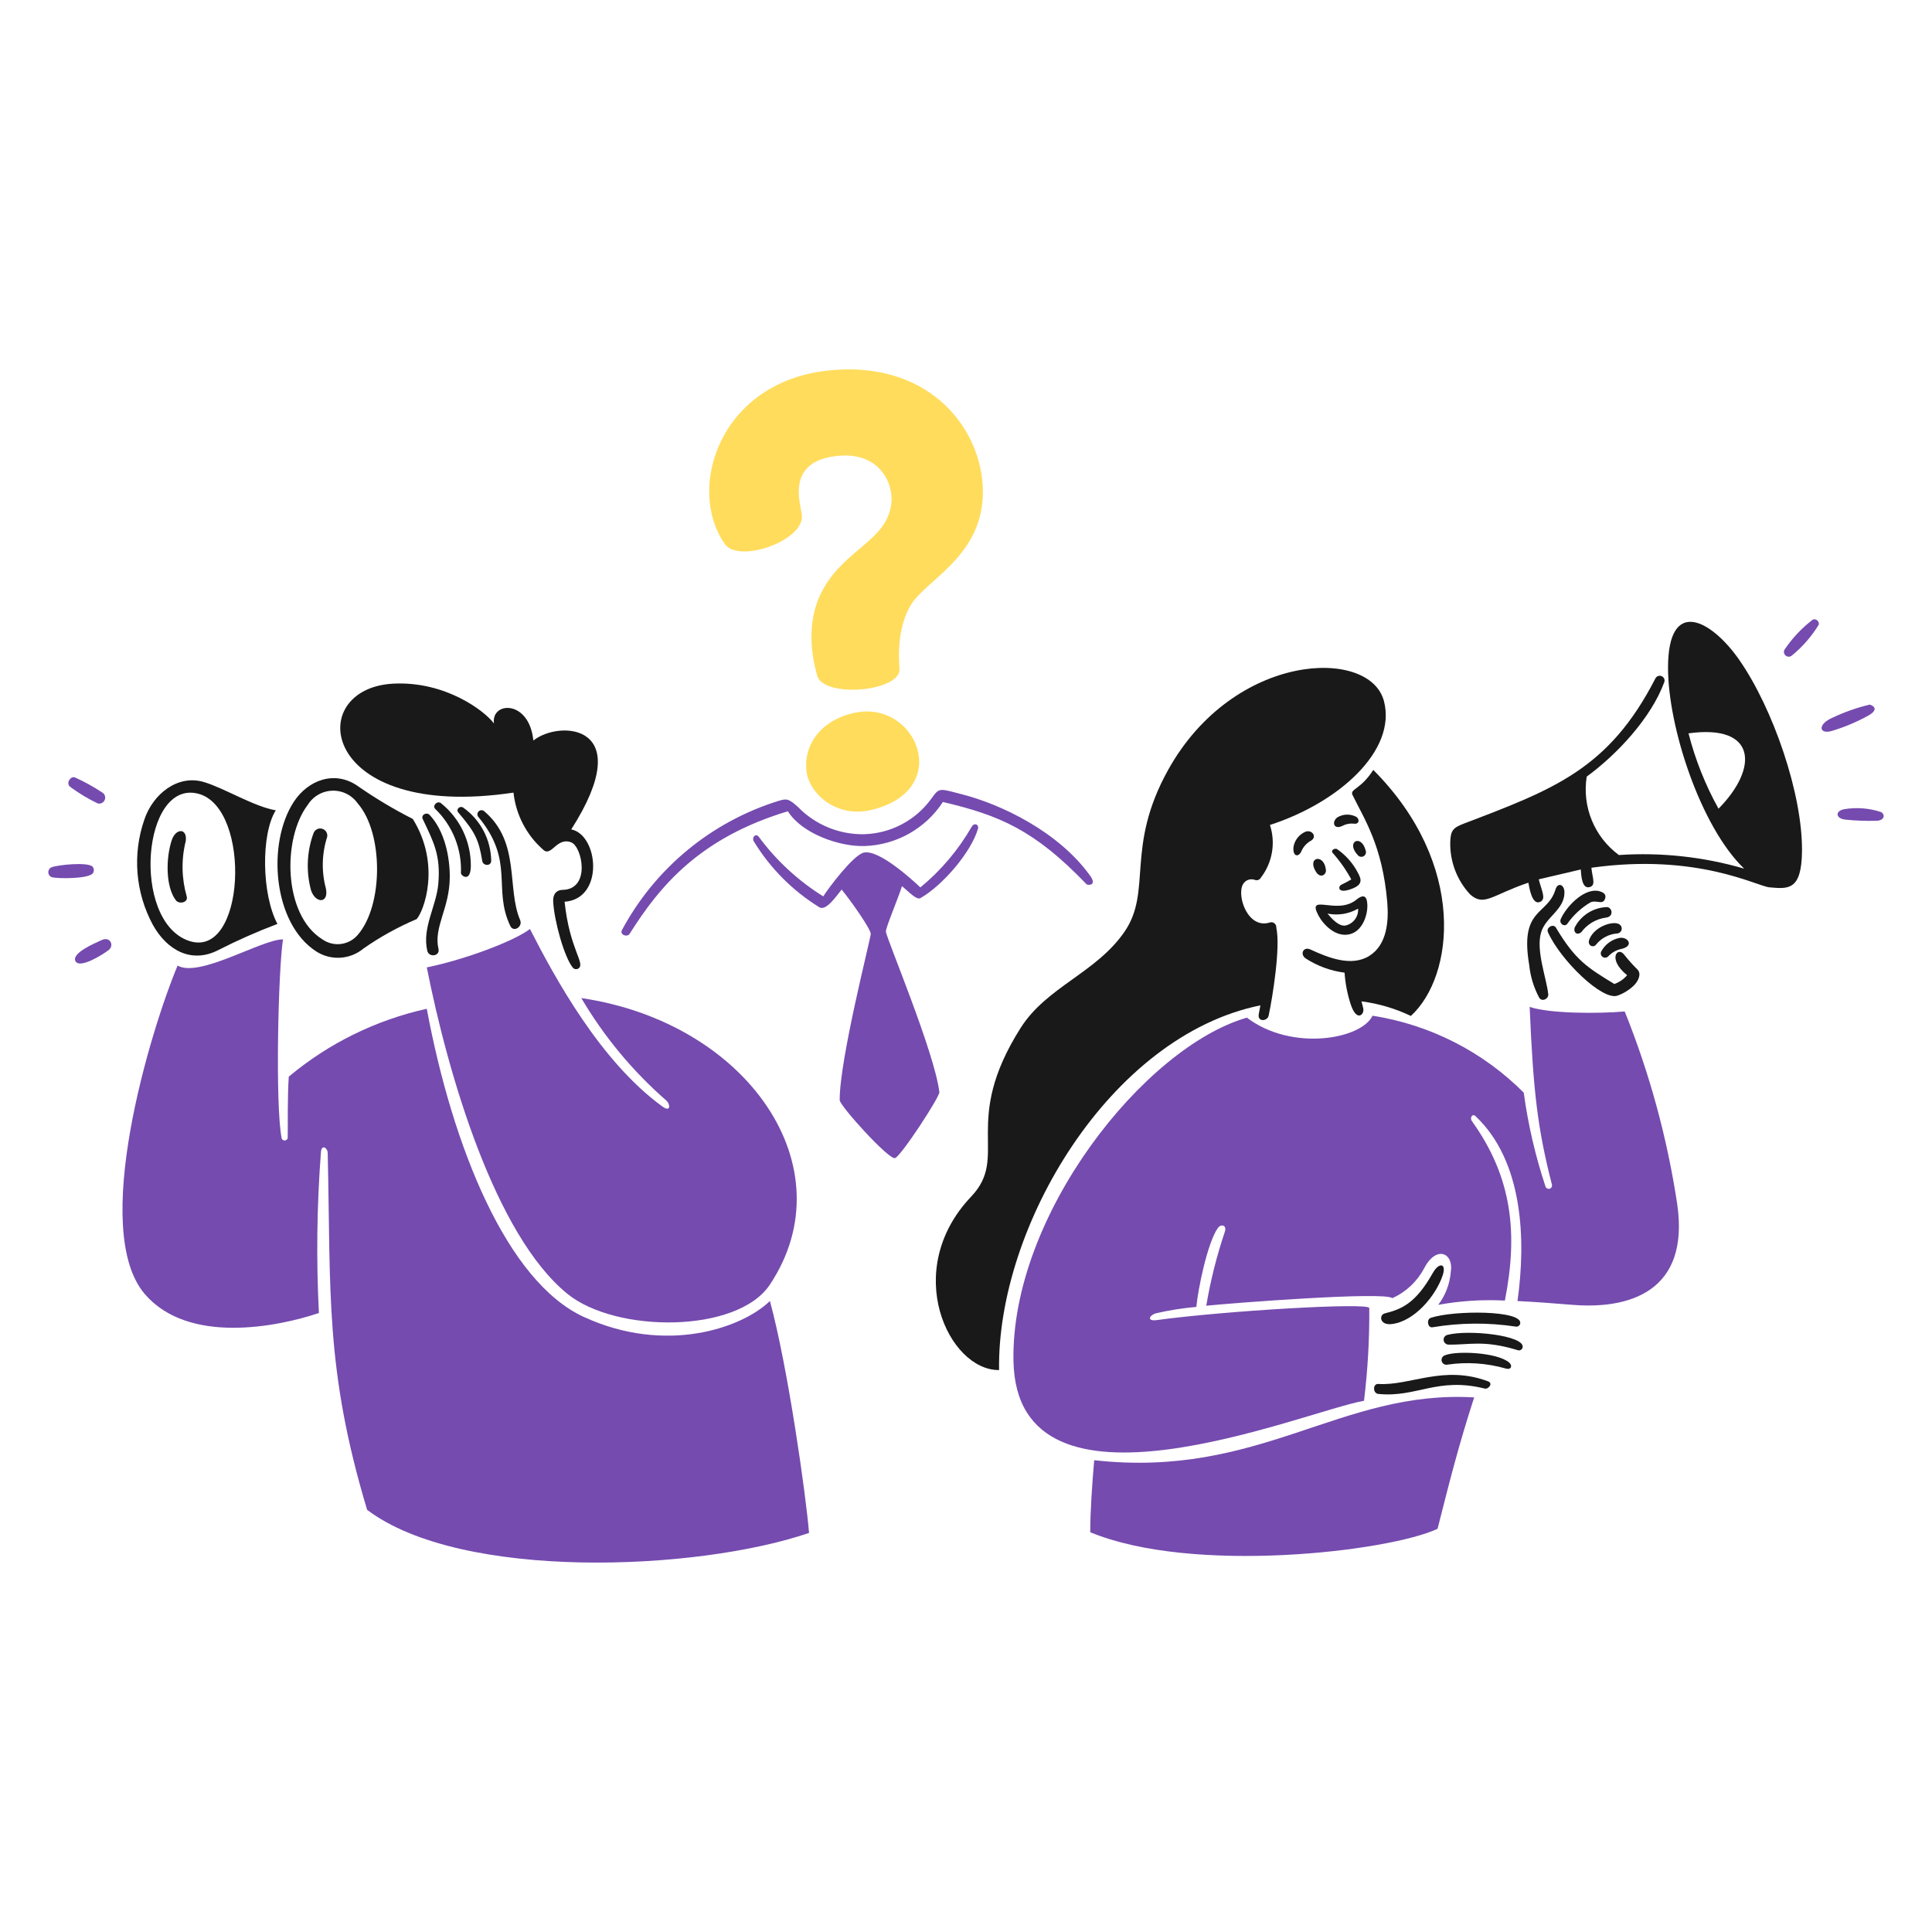 <?xml version="1.0" encoding="UTF-8"?>
<svg id="Hiring-1--Streamline-Brooklyn" xmlns="http://www.w3.org/2000/svg" version="1.1" viewBox="0 0 1000 1000">
  <!-- Generator: Adobe Illustrator 29.5.1, SVG Export Plug-In . SVG Version: 2.1.0 Build 141)  -->
  <defs>
    <style>
      .st0 {
        fill: #ffdc5c;
      }

      .st1 {
        fill: #191919;
      }

      .st2 {
        fill: #754baf;
      }
    </style>
  </defs>
  <path class="st1" d="M704.7,518.3c8.87,1.15,17.49,3.69,25.56,7.55,22.5-20.6,29.2-78.5-19.45-127.34-6.7,10.39-12.12,9.73-10.78,12.92,6.21,12.67,15.5,26.34,18,55.41.84,9.72,0,22.17-9.32,27.95s-21.41.83-30.5-3.36c-3.64-1.67-5.59,2.57-2.29,4.72,6.05,3.9,12.89,6.39,20.03,7.3.37,5.49,1.41,10.91,3.1,16.15,3.16,9.86,7.46,5.41,6.53,2.15-.11-.76-.83-3.04-.89-3.45Z"/>
  <path class="st1" d="M797.71,482.46c2.42-7.86,12.07-11.64,12.05-20.56,0-4.1-3.46-5.44-4.66-1.46-4.1,13.57-18.64,9.32-13.58,39.04.6,5.94,2.36,11.7,5.19,16.96,1.4,2.27,4.91.62,4.66-1.84-.84-8.17-6.55-22.73-3.66-32.14Z"/>
  <path class="st1" d="M831.91,469.5c-7.11.18-13.56,4.21-16.83,10.53-.84,2.68,1.27,4.26,3.41,2.45,3.02-4.09,7.55-6.79,12.58-7.5,4.34-.43,3.54-5.1.84-5.48Z"/>
  <path class="st1" d="M826.62,461.04c-7.54-.68-16.08,8.52-18.79,14.69-1,2.3,2.17,4.54,3.6,2.14,3.11-4.38,7.11-8.05,11.74-10.78,3.1-1.46,6.21,1.43,7.5-1.64s-1.78-4.04-4.05-4.41Z"/>
  <path class="st1" d="M822.62,486.26c-1.19,3.11,2,4.54,3.45,2.73,2.68-3.39,6.65-5.5,10.96-5.83,1.41-.1,2.47-1.31,2.37-2.72-.05-.75-.43-1.44-1.04-1.88-2.77-2.27-13.06.7-15.74,7.7h0Z"/>
  <path class="st1" d="M828.8,492.46c-.56,1.1-.12,2.45.98,3.01.86.44,1.9.28,2.59-.4,1.67-1.82,3.83-3.12,6.22-3.76,7.54-1.42,4.22-6.36,0-5.9-4.18.71-7.79,3.31-9.78,7.05h0Z"/>
  <path class="st1" d="M678.79,435c2.89-1.96.47-5.5-2.85-4.6-3.32,1.33-5.73,4.26-6.4,7.77-.68,5.19,2.71,6,4.22,2.05,1.07-2.24,2.83-4.07,5.03-5.21Z"/>
  <path class="st1" d="M702.92,442.77c.93.94,2.44.96,3.39.03.66-.65.89-1.61.59-2.49-2.27-9.01-10.73-4.55-3.97,2.45Z"/>
  <path class="st1" d="M686.3,450.35c-.83-8.79-10.1-6.86-5.12.96,2.26,3.55,5.35,1.46,5.12-.96Z"/>
  <path class="st1" d="M699.94,459.95c5.4-2.15,4.94-4.66,2.64-8.7-2.55-4.73-6.19-8.78-10.62-11.83-1.46-.47-3.1.8-2.3,1.89,3.78,4.23,7.05,8.89,9.76,13.88-1.66,1-3.38,1.9-5.12,2.73-1.84.86-2.09,5.11,5.65,2.02h0Z"/>
  <path class="st1" d="M701.84,422.71c-3.07-1.55-6.72-1.41-9.66.38-3.1,2.39-1.77,6.59,2.71,4.35,1.84-.97,3.93-1.36,6-1.11,2.83.39,2.91-2.59.96-3.61h0Z"/>
  <path class="st1" d="M698.95,483.46c6.43-1.8,9.05-10.1,8.78-15.31-.17-3.5-1.3-6.03-5.74-2.42-10.03,8.14-25.88-3.74-19.57,8.11,2.43,4.58,8.95,11.74,16.53,9.63h0ZM702.95,470.35c.28,4.17-2.58,7.91-6.68,8.73-3.5.4-7.08-3.73-9.16-6.21,5.37,1.1,10.95.22,15.72-2.5l.12-.02Z"/>
  <path class="st1" d="M770.2,714.97c-23.08-8.65-40.38,2.42-56.8,1.36-2.89-.18-2.92,4.85,0,5.16,19.78,2.04,30.46-8.89,55.09-2.77,1.9.47,4.52-2.72,1.71-3.76Z"/>
  <path class="st1" d="M749.08,690.96c-1.36.37-2.16,1.78-1.78,3.13.28,1.03,1.18,1.78,2.25,1.87,11.15.25,18.17-2.58,36.28,2.96,1.04.22,2.06-.46,2.28-1.5,1.3-6.24-28.22-9.38-39.02-6.46h0Z"/>
  <path class="st1" d="M741.43,687c14.24-2.4,28.77-2.52,43.04-.37,1.07.23,2.13-.43,2.38-1.5,1.57-7.03-34.32-7-46.26-3.03-2.45.82-1.59,5.33.84,4.9Z"/>
  <path class="st1" d="M747.68,701.58c-1.28.53-1.88,1.99-1.35,3.27.46,1.12,1.67,1.75,2.85,1.48,10.13-1.49,20.47-.79,30.31,2.05,2.77.76,3.47-1.53,1.68-3.1-6.09-5.35-27.7-6.28-33.49-3.7Z"/>
  <path class="st1" d="M741.62,658.88c-8.75,15.55-15.94,18.71-24.84,20.93-3.1.78-2.73,6.23,3.54,5.53,11.78-1.33,22.88-14.66,26.4-25.19,2.12-6.35-1.88-6.98-5.09-1.27h0Z"/>
  <path class="st1" d="M222.34,421.78c-1.54-1.62-4.56,0-3.54,2.14,5.54,11.71,9.37,18.64,8.07,33.5-1,11.65-8.5,22.77-5.71,34.69.86,3.67,6.67,2.8,5.8-.9-2.65-11.33,5.73-20.93,5.84-37.11.07-10.86-2.8-24.23-10.46-32.32h0Z"/>
  <path class="st1" d="M213.67,423.89c-9.97-5.06-19.57-10.81-28.73-17.2-11.85-8.08-25.54-2.89-32.89,8.36-13.93,21.33-10.94,62.87,11.65,77.42,7.6,4.87,17.47,4.27,24.42-1.5,8.62-6.03,17.86-11.14,27.54-15.25,3.7-4.06,12.74-28.07-1.99-51.83h0ZM185.12,483.96c-4.6,5.32-12.47,6.3-18.23,2.27-20.38-12.61-20.82-52.3-7.57-69.67,4.52-7.27,14.08-9.5,21.35-4.97,1.78,1.11,3.32,2.57,4.52,4.29,13.31,15.29,13.31,52.8-.07,68.08Z"/>
  <path class="st1" d="M162.33,431.1c-3.53,9.57-3.99,20-1.3,29.85,2.36,6.8,9.29,6.78,7.64-1.14-2.34-8.76-2.1-18.02.68-26.65.37-1.99-.94-3.9-2.93-4.28-1.72-.32-3.42.61-4.07,2.23h-.02Z"/>
  <path class="st1" d="M142.74,419.42c-11.34-1.93-26.83-11.59-37.27-14.66-13.54-4-26.3,6.22-30.75,19.44-6.26,18-4.65,37.81,4.44,54.57,7.5,13.4,20.18,20,33.79,13,9.96-5.08,20.19-9.6,30.65-13.55-8.19-15.3-8.57-46.48-.87-58.8h0ZM97.39,486.85c-29.53-10.7-23.65-83.68,5.31-76,27.75,7.36,24.46,86.79-5.31,76Z"/>
  <path class="st1" d="M96.14,435.32c.9-6.8-5.17-6.77-7.26-.4-3.08,9.33-3.18,24.09,2.14,31.06,1.72,2.25,6.54,1.15,5.62-2-2.68-9.34-2.86-19.23-.5-28.65Z"/>
  <path class="st1" d="M276.07,383.3c-2.17-21.4-22-20.22-20.4-8.83-4.5-6.21-24.85-21.96-52-20.62-47.12,2.33-38.41,71.47,62.11,56.4,1.25,11.5,6.79,22.11,15.53,29.69,4.11,3.65,6.95-6.92,14.41-3.91,5.65,2.27,10.19,24.35-4.6,24.57-2.45.04-5.04,1.5-4.78,6.21.55,10.13,5.8,28.72,10.12,34,.76.95,2.15,1.1,3.1.35,3.38-2.71-4.73-9.83-7.33-34.42,20.56-1.43,17.7-34.48,3.45-37.45,34.95-54.68-6.05-56.86-19.62-45.98Z"/>
  <path class="st1" d="M239.63,417.92c-1.81-.95-3.73,1.09-2.43,2.61,8.88,10.37,10.57,14.12,12.43,25.16.41,2.5,4.46,2.76,4.62,0-.12-11.07-5.57-21.41-14.62-27.77Z"/>
  <path class="st1" d="M228.18,415.66c-2.05-1.36-4.6,1.55-2.83,3.11,8.92,8.66,13.74,20.71,13.23,33.14.04,1.46,5,5,5.12-3.57.12-12.7-5.6-24.75-15.52-32.67h0Z"/>
  <path class="st1" d="M250.75,420c-.82-.84-2.17-.85-3.01-.03-.81.8-.85,2.09-.09,2.94,18.97,22.95,7.19,36.95,16.5,56.4,1.64,3.45,6.56.42,5.06-3.11-7.05-16.51.3-40.15-18.46-56.21h0Z"/>
  <path class="st1" d="M840.54,494c-3.21-4.21-8.79,2.3,1.65,10.77-1.76,2.07-4.04,3.64-6.61,4.54-14-8.5-20.3-12.46-30.22-29.14-1.39-2.33-5.21,0-4.16,2.33,6.5,14.5,28.23,35.63,36.03,32.83,3.07-1.1,5.89-2.82,8.27-5.07,2-1.86,4.38-5.74,2.17-8.32-2.54-2.49-4.92-5.15-7.11-7.95h0Z"/>
  <path class="st1" d="M900.29,341.62c-14.45-20.77-36.74-32.83-36.92,3.6-.16,30.84,16.86,82.8,39.41,104.39-21.04-6.13-42.99-8.52-64.85-7.05-12.7-9.35-19.12-25.01-16.65-40.59,15.74-11.5,33.38-30.39,40.19-49,.39-1.33-.37-2.71-1.7-3.1-1.15-.34-2.39.2-2.93,1.27-24.16,47.05-52.66,57.42-99.23,75.19-5.53,2.11-6.75,3.6-6.96,9.32-.29,10.08,3.39,19.87,10.25,27.27,7.31,6.54,11.43.26,30.18-6.05.5,2.61,1.9,12.02,6.22,9.88,3.1-1.55.62-5.68-.84-11.61l21.74-5.1c.22,2.89.53,9.91,4.32,9.17s1.68-4.76,1.18-10.07c54.88-7.7,85.63,9.58,92.21,10.15,9.68.86,16.57,1.68,16.8-18.64.34-29.64-15.01-73.99-32.42-99.02h0ZM889.5,418.58c-6.82-12.28-12.04-25.39-15.53-39,35.3-4.89,36.36,17.92,15.53,39Z"/>
  <path class="st1" d="M657.39,477.43c-11.45,3.79-17.35-13.62-14.07-19.66,1.2-2.22,3.85-3.21,6.21-2.33,1.18.45,2.52-.06,3.1-1.18,5.97-7.76,7.73-17.96,4.69-27.27,35.62-11.5,65.74-38.5,59-64.14-7.34-27.95-77.65-25.47-111.65,35.57-22.5,40.37-8,62.76-22.73,84s-40.21,28.36-53.7,49.69c-31,49-5.58,66.23-25.56,87.24-36.32,38.19-11.68,90.07,14.44,89.79-1.16-74.03,57.31-172.96,135.26-188.77-.22,1.3-.55,3.1-.8,4.29-1,4.5,4.43,4,5.06,1.05,2.06-9.66,6.22-35.44,3.97-45.57.12-1.42-.94-2.67-2.36-2.79-.29-.02-.58,0-.86.07h0Z"/>
  <path class="st2" d="M52.72,486.54c-3.63,1.67-15.78,6.74-13.67,10.93s14.22-3.39,17.21-5.74.76-7.16-3.54-5.18Z"/>
  <path class="st2" d="M50.62,415.88c1.67.39,3.35-.65,3.74-2.32.27-1.17-.15-2.4-1.1-3.14-4.58-3.05-9.4-5.73-14.41-8-2.19-1-5.08,3.04-2.39,4.96,4.45,3.27,9.19,6.11,14.16,8.5Z"/>
  <path class="st2" d="M47.92,448.58c-2.42-2.5-17.89-1-21.4.38-1.37.71-1.91,2.4-1.2,3.77.31.61.84,1.08,1.48,1.32,3.1.81,19,.93,21.27-2.05.71-1.05.65-2.44-.15-3.42h0Z"/>
  <path class="st2" d="M967.66,364.73c-6.52,1.55-12.86,3.78-18.91,6.64-8.36,3.53-7.21,9-.47,6.92,6.47-1.95,12.71-4.57,18.64-7.83,6.71-3.73,1.46-5.73.74-5.74h0Z"/>
  <path class="st2" d="M938.34,320.68c-5.77,4.39-10.76,9.71-14.78,15.74-.55,1.27.04,2.74,1.3,3.29.76.33,1.63.26,2.33-.18,5.64-4.55,10.45-10.05,14.22-16.24.2-1.29-.68-2.5-1.97-2.7-.37-.06-.75-.03-1.1.09h0Z"/>
  <path class="st2" d="M973.75,420.35c-6.12-2.04-12.63-2.57-19-1.55-5.22.93-4.53,4.94.38,5.43,5.44.57,10.9.76,16.36.59,3.34-.11,4.71-2.67,2.26-4.47Z"/>
  <path class="st2" d="M566.36,755.8c-1.11,12.61-2.05,26.9-2.05,37.27,53.05,22.05,154.77,10,179.77-1.77,6.21-24.45,10.74-42.67,18.95-68-69.35-4.11-110.66,42.1-196.66,32.5Z"/>
  <path class="st2" d="M840.95,523.53c-13.29,1.18-38.89,1.18-49.2-2.36,1.9,45,4.26,63.45,11.5,91.9.29.91-.21,1.9-1.12,2.19-.85.27-1.78-.14-2.13-.97-5.28-15.86-9.07-32.18-11.31-48.74-21.19-21.25-48.61-35.2-78.27-39.82-5.78,12.21-41.86,18.64-65.03,1-53.14,15.31-122.31,102.5-120.82,177.8,1.77,88.95,149.76,26.18,181.44,20.5,1.94-15.91,2.85-31.93,2.73-47.96.16-3.1-76,1.53-110.04,6.21-5.25.72-3.85-2.5-.47-3.5,6.91-1.6,13.93-2.71,21-3.33.8-8.85,5.71-33.3,11.18-40.9,1.56-2.16,4.73-1.5,3.57,2-4.22,12.49-7.43,25.3-9.62,38.29,12.42-1.3,92.46-7.5,96.28-3.91,7.04-3.15,12.82-8.56,16.43-15.37,6.4-12.33,15.5-7.96,13.85,1.77-.48,6.19-2.74,12.11-6.5,17.05,11.38-2.07,22.95-2.81,34.5-2.21,6.83-34.57,3.92-63.68-17.05-92.86-1.27-1.77.25-4.1,1.84-2.61,24.84,23.39,26.15,64.33,21.74,95.72,8.76.41,18.2,1.12,28.5,1.96,28.85,2.35,60.91-6.5,54.14-52.36-5.16-34.11-14.27-67.5-27.14-99.5h0Z"/>
  <path class="st2" d="M293.67,669.68c25.12,20.41,87.94,20.55,104.79-4.72,40.33-60.5-11.37-135.66-97.58-148.36,11.73,19.92,26.59,37.83,44,53.04,2.21,1.95,2.3,6.24-2,3.1-32.25-23.38-55.9-67.08-68.58-91.9-8.05,6.21-33.5,15.81-53.39,19.88,10.99,55.56,35.33,138.56,72.76,168.95Z"/>
  <path class="st2" d="M302.18,681.64c-39.78-18.3-67.86-87.67-81.28-159.5-26.28,5.81-50.78,17.86-71.43,35.13-.71,10.74-.43,22.54-.55,31.65-.12.89-.94,1.5-1.83,1.38-.58-.08-1.07-.46-1.28-1.01-3.45-16.8-1.8-87.74.68-103.08-11.18,0-43.23,20.06-54.57,13.57-14.25,34.16-45.4,137-16.92,170.08,22.54,26.18,68.6,16.96,90.07,9.75-1.42-27.76-1.07-55.58,1.05-83.29.33-4.26,3.45-2.15,3.5.43,1.66,72-1.5,111.8,20.4,184.73,48.67,36.86,170.82,31.78,228.74,11.96-1.58-19.41-10.9-85.72-20.25-120.04-14.65,14.15-54.02,27.71-96.33,8.24h0Z"/>
  <path class="st0" d="M415.11,267.36c0-4.88-10.15-29.33,19.72-31.5,20.32-1.47,28,14.23,26.46,25.32-2.58,18.64-23.68,22.96-35.29,43.85-11.07,19.95-3.5,42.18-3.11,44.42,2.89,11.86,41.4,8.73,42.67-2.36.2-1.71-2.39-18.83,5.28-32.96,7.36-13.54,36.18-24.85,37.83-56.77s-24.84-71.19-79.6-65.62c-56.24,5.71-74.17,60.68-53.97,89.77,7.07,10.17,40.03-1.19,40-14.14Z"/>
  <path class="st2" d="M502.94,427.93c-6.89,11.98-15.89,22.61-26.55,31.39-4.22-3.94-21.5-19.83-29.32-18-5.52,1.29-18.45,18.64-20.96,22.64-12.99-8.09-24.34-18.58-33.42-30.9-1.55-1.92-3.64.35-2.58,2.33,8.45,13.91,20.07,25.61,33.92,34.17,3.57,2.27,8.95-5.93,11.61-9.13,5.43,6.67,15.06,20.53,15.06,22.92s-16.17,64.88-16.08,86.06c0,2.92,25.5,31.06,28.64,30.03s23.23-31.8,22.95-34.16c-2.5-20.82-27.67-80.19-27.67-83.14,0-2.33,6.21-16.68,8.32-23.5,3.73,3.11,7.56,7.35,9.57,6.21,11.33-6.43,26.24-23.65,29.79-35.96.58-1.99-1.83-3.38-3.27-.95h0Z"/>
  <path class="st2" d="M325.88,483.36c15.62-24.79,36.24-49.69,81.93-63.45,7.11,11.46,26.52,18.39,39.63,18,16.45-.5,31.61-9.02,40.6-22.8,29.25,6.86,47.45,14.5,74.38,42.61.45.46,5.71.94,1.8-4.5-16.36-22.72-45.85-36.83-66.15-42.05-11.96-3.08-11.75-3.7-16,2.2-8.11,11.25-21.02,18.06-34.88,18.42-12.86.22-25.23-4.89-34.18-14.12-5-4.53-5.98-4.32-10.1-3.11-34.73,10.8-63.82,34.81-81,66.86-1.23,2.42,2.74,3.89,3.98,1.92h0Z"/>
  <path class="st0" d="M442.29,368.95c-17,3.65-26.5,16.24-24.85,30.25,1.39,11.64,15.53,24.29,33.42,20.07,43.09-10.17,23.64-57.23-8.58-50.32h0Z"/>
</svg>